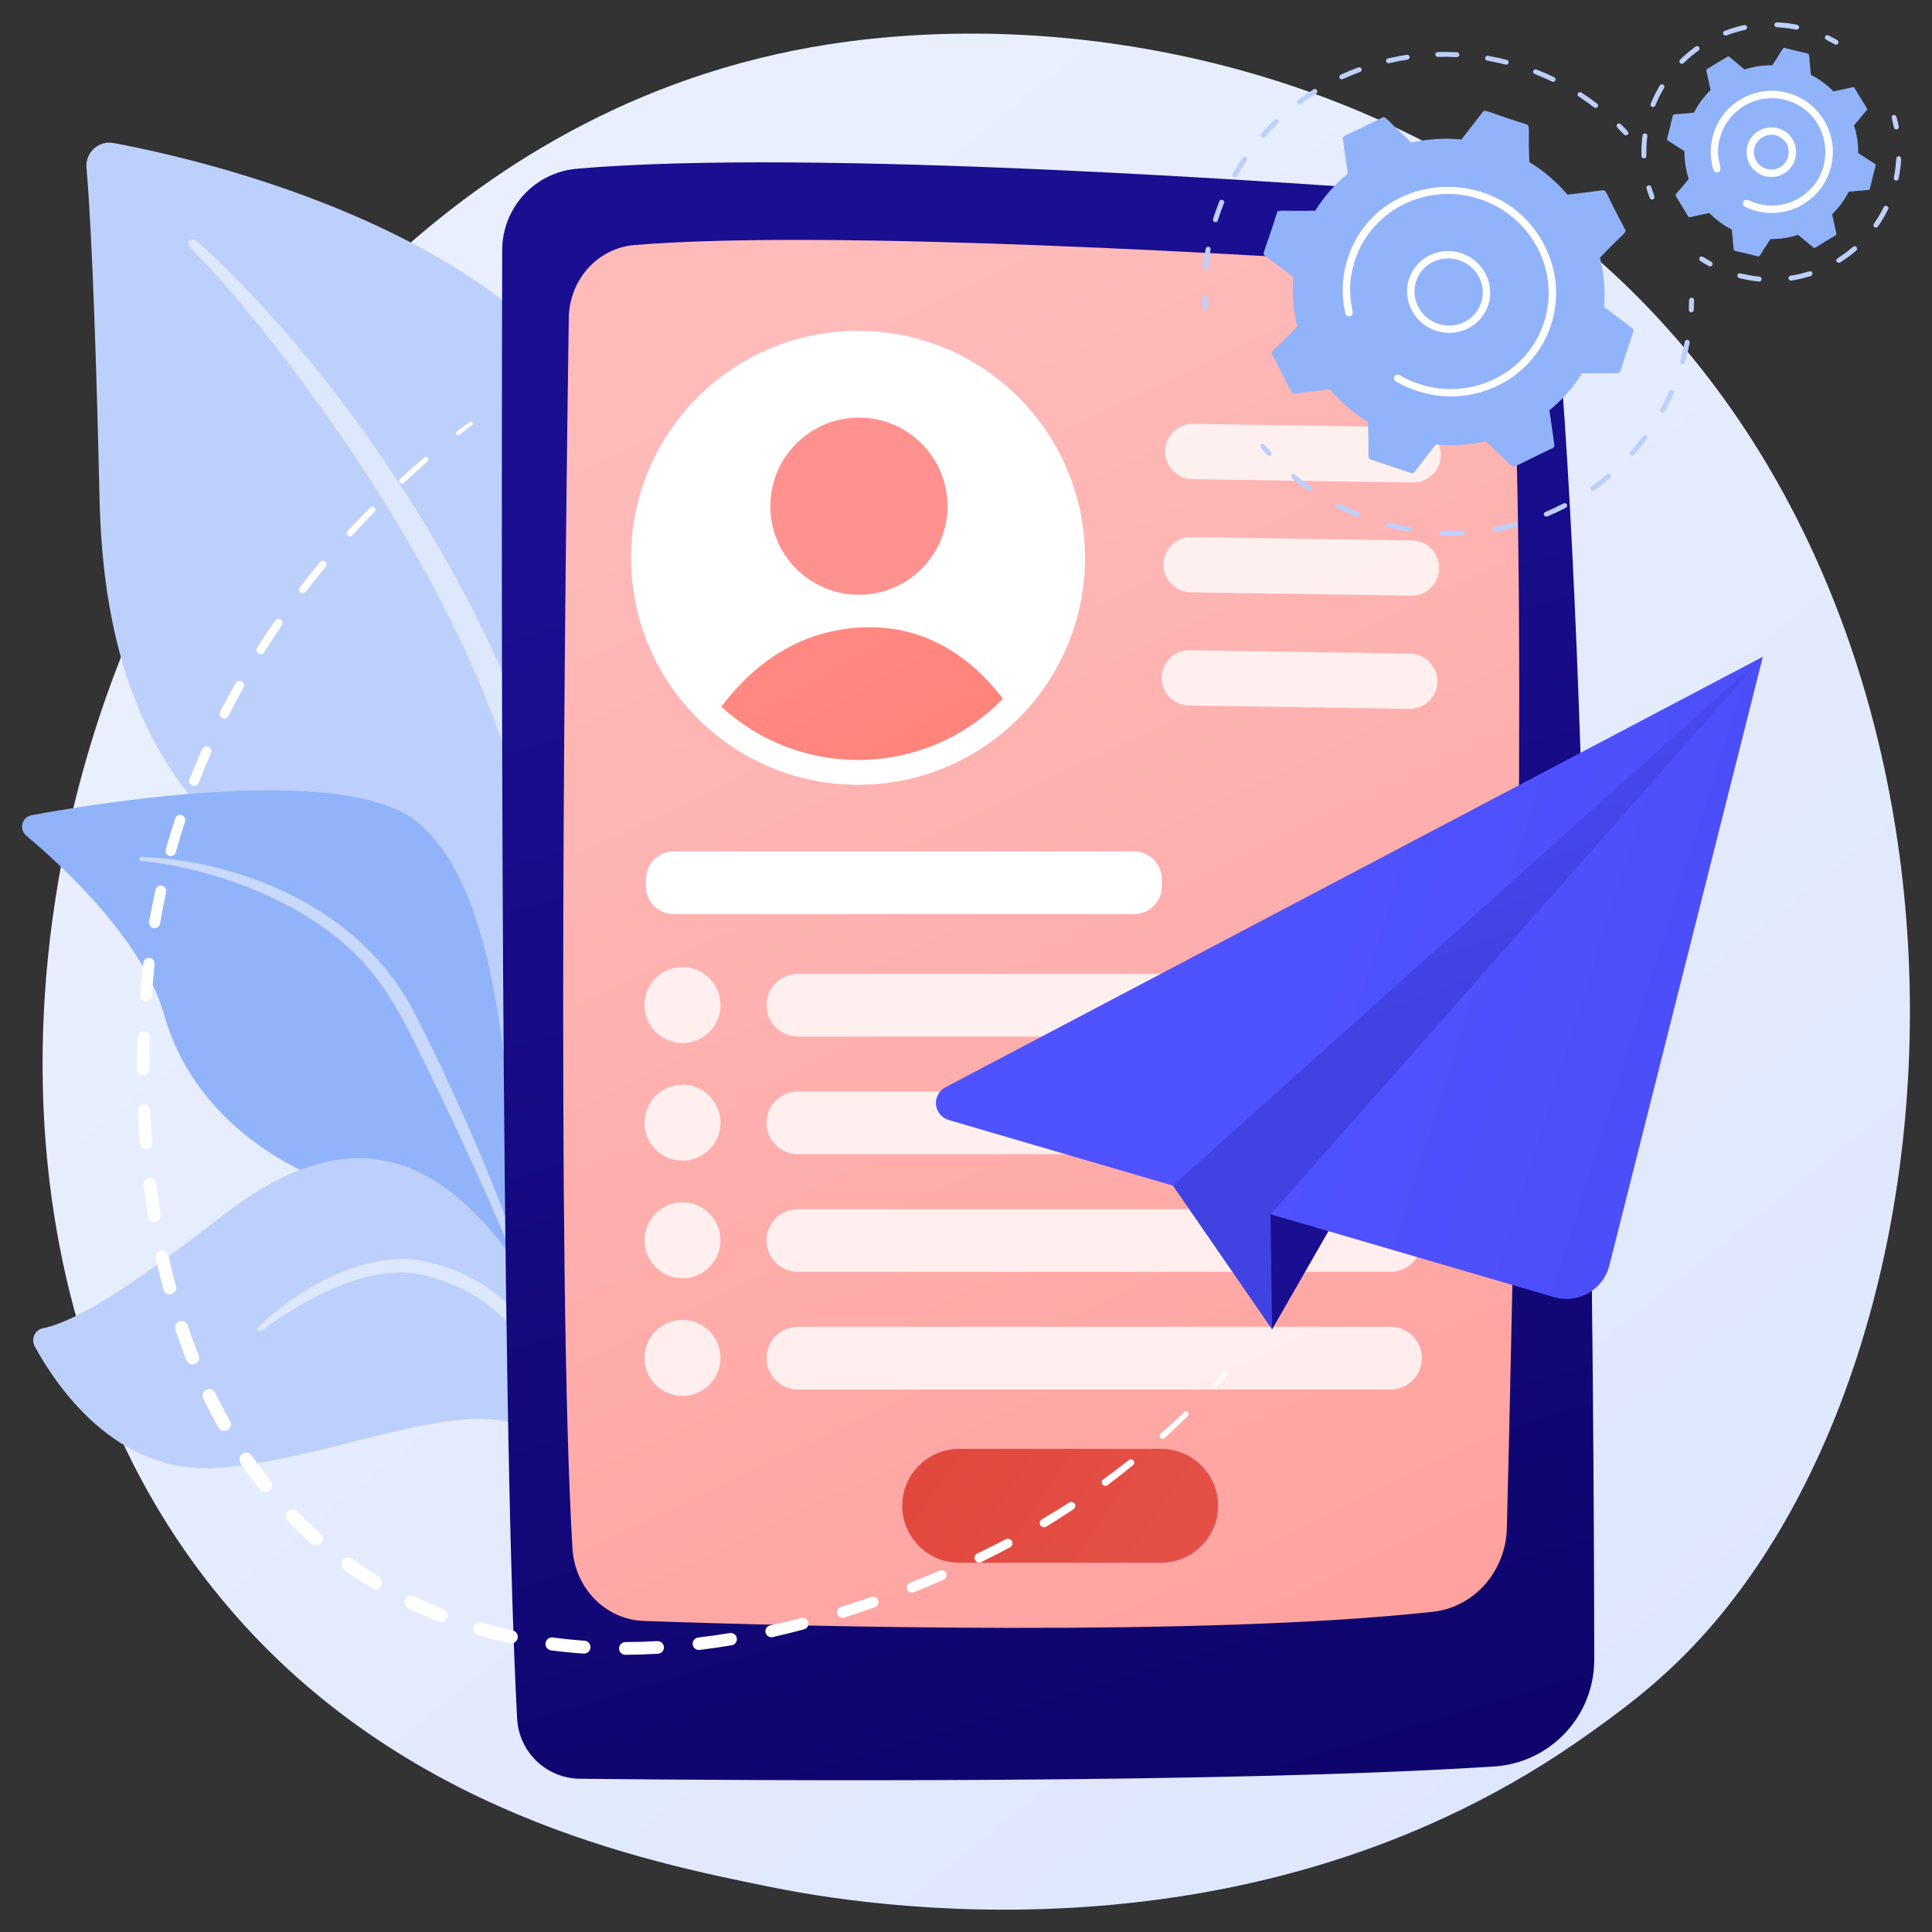 <?xml version="1.0" encoding="utf-8"?>
<!-- Generator: Adobe Illustrator 16.0.0, SVG Export Plug-In . SVG Version: 6.00 Build 0)  -->
<!DOCTYPE svg PUBLIC "-//W3C//DTD SVG 1.1//EN" "http://www.w3.org/Graphics/SVG/1.1/DTD/svg11.dtd">
<svg version="1.1" id="Warstwa_1" xmlns="http://www.w3.org/2000/svg" xmlns:xlink="http://www.w3.org/1999/xlink" x="0px" y="0px"
	 width="175px" height="175px" viewBox="0 0 175 175" enable-background="new 0 0 175 175" xml:space="preserve">
<rect x="0" y="0" width="175" height="175" fill="#333333" stroke="none"/>
<linearGradient id="SVGID_1_" gradientUnits="userSpaceOnUse" x1="194.991" y1="223.134" x2="43.783" y2="35.342">
	<stop  offset="0" style="stop-color:#DAE3FE"/>
	<stop  offset="1" style="stop-color:#E9EFFD"/>
</linearGradient>
<path fill="url(#SVGID_1_)" d="M153.395,149.076c-3.474,3.656-6.761,6.014-9.356,7.877c-30.521,21.898-66.635,15.516-74.311,13.957
	c-11.334-2.303-33.242-6.752-49.082-25.379C-3.318,117.35,0.414,72.953,19.001,43.644c3.4-5.36,21.359-35.114,57.863-39.886
	c22.091-2.889,47.842,2.937,66.491,18.561C182.501,55.114,179.714,121.367,153.395,149.076z"/>
<g>
	<g>
		<path fill="#BDD0FB" d="M48.848,114.574c0,0,0.524-22.053-9.632-27.954C29.059,80.719,9.749,77.029,9.024,45.366
			C8.601,26.829,8.142,18.724,7.834,15.19c-0.12-1.378,1.105-2.491,2.465-2.234c9.62,1.812,40.867,9.27,47.418,30.599
			C65.484,68.838,48.848,114.574,48.848,114.574z"/>
		<path opacity="0.5" fill="#FFFFFF" d="M17.738,21.764c10.559,9.418,22.768,26.084,29.276,42.749
			c0.835,2.747,3.278,8.589,4.34,18.967c0.947,8.655,0.477,17.801-0.673,23.856c-0.073,0.383-0.442,0.635-0.825,0.561
			c-0.658-0.123-0.571-0.832-0.564-0.811c1.312-10.344,0.768-23.218-2.24-34.834c-3.842-14.265-12.411-28.094-21.274-39.824
			l-0.912-1.155c-6.867-8.817-8.313-8.884-7.671-9.497C17.347,21.629,17.584,21.628,17.738,21.764z"/>
	</g>
	<g>
		<path fill="#91B3FA" d="M65.17,156.969c1.374,0.674-13.009-17.412-17.515-45.818c-2.124-13.387-2.151-30.158-9.776-36.622
			c-6.346-5.379-27.942-1.981-35.008-0.692c-0.882,0.161-1.18,1.277-0.492,1.854c3.388,2.846,10.637,9.559,12.526,16.323
			c2.489,8.918,10.967,14.59,18.556,16.125c7.589,1.533,11.811,3.023,15.508,15.16S61.265,155.055,65.17,156.969z"/>
		<path opacity="0.5" fill="#FFFFFF" d="M12.81,77.605c9.015,0.377,18.692,4.49,23.603,12.204l0.463,0.736
			c1.071,1.727,7.138,13.996,10.507,24.166c0.042,0.127-0.027,0.264-0.153,0.307c-0.216,0.07-0.324-0.166-0.303-0.145
			c-2.348-5.746-5.72-13.031-8.406-18.48c-2.879-5.943-4.895-9.968-11.464-13.825c-7.311-4.153-14.296-4.581-14.275-4.576
			c-0.106-0.011-0.184-0.105-0.173-0.213C12.619,77.676,12.708,77.601,12.81,77.605z"/>
	</g>
	<g>
		<path fill="#BDD0FB" d="M59.004,159.35c0.815,0.43-4.593-8.881-5.008-17.082s-2.265-22.201-9.338-30.574
			c-7.073-8.373-14.818-9.139-24.578-1.525c-8.133,6.344-13.207,9.545-16.182,10.141c-0.737,0.146-1.113,0.979-0.754,1.639
			c1.908,3.514,7.303,11.588,16.362,11.018c11.554-0.725,25.559-8.236,29.827-1.969c4.268,6.266,3.72,9.771,3.851,12.742
			C53.315,146.707,53.607,156.504,59.004,159.35z"/>
		<path opacity="0.5" fill="#FFFFFF" d="M23.358,120.223c3.54-3.393,9.305-6.729,14.343-6.105
			c6.555,1.055,10.922,5.434,13.304,11.949c0.932,2.768,1.314,4.244,1.865,7.637c0.044,0.27-0.355,0.352-0.422,0.086
			c-0.401-1.592-0.797-3.26-1.391-4.986c-3.456-11.131-10.832-12.629-11.119-12.857c-0.557,0.055-3.938-2.475-11.959,1.842
			c-1.498,0.814-2.956,1.744-4.325,2.771l-0.008,0.006c-0.099,0.074-0.239,0.053-0.314-0.045
			C23.265,120.428,23.277,120.301,23.358,120.223z"/>
	</g>
</g>
<g>
	<g>
		<linearGradient id="SVGID_2_" gradientUnits="userSpaceOnUse" x1="129.819" y1="211.064" x2="79.308" y2="42.044">
			<stop  offset="0" style="stop-color:#09005D"/>
			<stop  offset="1" style="stop-color:#1A0F91"/>
		</linearGradient>
		<path fill="url(#SVGID_2_)" d="M52.251,15.283c-3.822,0.333-6.752,3.533-6.763,7.369c-0.066,23.459-0.176,104.377,1.353,133.018
			c0.162,3.033,2.649,5.418,5.688,5.449c15.028,0.162,58.254,0.461,82.794-1.109c5.111-0.328,9.089-4.561,9.083-9.684
			c-0.029-24.621-0.424-93.865-3.797-125.515c-0.403-3.792-3.452-6.753-7.254-7.048C116.965,16.486,73.441,13.44,52.251,15.283z"/>
		<linearGradient id="SVGID_3_" gradientUnits="userSpaceOnUse" x1="68.731" y1="32.03" x2="160.687" y2="224.362">
			<stop  offset="0" style="stop-color:#FEBBBA"/>
			<stop  offset="1" style="stop-color:#FF928E"/>
		</linearGradient>
		<path fill="url(#SVGID_3_)" d="M51.521,28.8c-0.295,20.067-1.136,86.823,0.332,111.461c0.215,3.602,3.012,6.445,6.466,6.564
			c14.222,0.496,50.691,1.455,71.471-0.832c3.742-0.41,6.602-3.654,6.701-7.582c0.52-20.479,1.925-82.654,0.499-107.017
			c-0.228-3.887-3.197-6.988-6.919-7.238c-15.398-1.037-54.941-3.431-72.612-1.959C54.141,22.474,51.572,25.326,51.521,28.8z"/>
		<linearGradient id="SVGID_4_" gradientUnits="userSpaceOnUse" x1="98.416" y1="-37.12" x2="94.772" y2="7.821">
			<stop  offset="0" style="stop-color:#09005D"/>
			<stop  offset="1" style="stop-color:#1A0F91"/>
		</linearGradient>
		<path fill="url(#SVGID_4_)" d="M85.882,18.772c0.012,0.555,0.454,1.002,1.009,1.02c2.735,0.082,10.444,0.319,13.891,0.442
			c0.68,0.024,1.198-0.597,1.055-1.261c-0.012-0.021-0.1-0.873-0.97-0.935c-2.331-0.162-9.363-0.598-14.009-0.331
			C85.903,17.763,85.851,18.848,85.882,18.772z"/>
	</g>
</g>
<g>
	<circle fill="#FFFFFF" cx="77.721" cy="50.527" r="20.56"/>
	<g>
		<defs>
			<circle id="SVGID_5_" cx="77.72" cy="50.527" r="18.31"/>
		</defs>
		<clipPath id="SVGID_6_">
			<use xlink:href="#SVGID_5_"  overflow="visible"/>
		</clipPath>
		<linearGradient id="SVGID_7_" gradientUnits="userSpaceOnUse" x1="106.257" y1="116.578" x2="122.93" y2="158.019">
			<stop  offset="0" style="stop-color:#FF928E"/>
			<stop  offset="1" style="stop-color:#FE7062"/>
		</linearGradient>
		<circle clip-path="url(#SVGID_6_)" fill="url(#SVGID_7_)" cx="77.8" cy="45.851" r="8.024"/>
		<linearGradient id="SVGID_8_" gradientUnits="userSpaceOnUse" x1="61.217" y1="36.852" x2="105.194" y2="115.768">
			<stop  offset="0" style="stop-color:#FF928E"/>
			<stop  offset="1" style="stop-color:#FE7062"/>
		</linearGradient>
		<path clip-path="url(#SVGID_6_)" fill="url(#SVGID_8_)" d="M65.612,69.946h25.563c1.568,0,2.507-2.025,1.662-3.57
			c-2.171-3.977-6.714-9.817-14.582-9.555c-7.583,0.255-12.077,5.531-14.337,9.314C62.959,67.743,63.937,69.946,65.612,69.946z"/>
	</g>
</g>
<g opacity="0.8">
	<path fill="#FFFFFF" d="M127.972,43.706L108,43.401c-1.377-0.021-2.485-1.164-2.465-2.541l0,0c0.021-1.376,1.164-2.485,2.54-2.464
		l19.974,0.305c1.376,0.021,2.485,1.164,2.464,2.541l0,0C130.491,42.618,129.349,43.727,127.972,43.706z"/>
	<path fill="#FFFFFF" d="M127.824,53.958l-19.972-0.305c-1.377-0.021-2.486-1.165-2.465-2.541l0,0
		c0.021-1.376,1.164-2.485,2.54-2.465l19.974,0.306c1.376,0.021,2.485,1.164,2.464,2.541l0,0
		C130.345,52.871,129.201,53.979,127.824,53.958z"/>
	<path fill="#FFFFFF" d="M127.658,64.21l-19.972-0.305c-1.376-0.021-2.485-1.165-2.465-2.541l0,0
		c0.021-1.377,1.164-2.485,2.541-2.465l19.973,0.306c1.376,0.021,2.485,1.164,2.465,2.54l0,0
		C130.179,63.123,129.035,64.231,127.658,64.21z"/>
</g>
<g>
	<g>
		<g>
			<path fill="#BDD0FB" d="M109.086,28.076c-0.079-0.03-0.14-0.104-0.146-0.193c-0.022-0.294-0.038-0.593-0.048-0.891
				c-0.004-0.122,0.094-0.223,0.217-0.225c0.301-0.007,0.22,0.293,0.278,1.09c0.01,0.122-0.083,0.226-0.207,0.232
				C109.147,28.091,109.115,28.086,109.086,28.076z"/>
			<path fill="#BDD0FB" d="M108.982,24.218c0.055-0.564,0.133-1.134,0.232-1.69c0.021-0.12,0.139-0.198,0.261-0.176
				c0.332,0.064,0.115,0.253-0.047,1.914c-0.012,0.121-0.121,0.209-0.245,0.196C109.059,24.449,108.971,24.337,108.982,24.218z
				 M109.877,19.838c0.171-0.543,0.367-1.09,0.575-1.604c0.112-0.276,0.526-0.097,0.418,0.168c-0.207,0.514-0.396,1.042-0.563,1.573
				c-0.037,0.115-0.162,0.179-0.281,0.142C109.905,20.078,109.841,19.954,109.877,19.838z M111.655,15.74
				c0.277-0.493,0.58-0.979,0.897-1.449c0.164-0.243,0.537,0.007,0.374,0.247c-0.311,0.46-0.605,0.938-0.879,1.421
				C111.904,16.212,111.512,15.994,111.655,15.74z M114.277,12.408c-0.094-0.08-0.104-0.22-0.023-0.311
				c0.375-0.425,0.774-0.84,1.184-1.235c0.212-0.202,0.527,0.115,0.317,0.317c-0.401,0.387-0.793,0.794-1.161,1.21
				C114.514,12.481,114.371,12.49,114.277,12.408z M117.522,9.374c-0.075-0.098-0.058-0.236,0.041-0.31
				c0.458-0.339,0.936-0.665,1.419-0.967c0.249-0.155,0.493,0.217,0.245,0.373c-0.474,0.297-0.941,0.616-1.39,0.948
				C117.739,9.491,117.598,9.471,117.522,9.374z M121.46,7.171c-0.053-0.02-0.097-0.059-0.123-0.113
				c-0.056-0.109-0.008-0.241,0.103-0.292c0.521-0.241,1.057-0.464,1.593-0.663c0.115-0.043,0.245,0.015,0.292,0.129
				c0.045,0.114-0.013,0.241-0.128,0.284c-0.525,0.195-1.051,0.414-1.561,0.649C121.579,7.192,121.516,7.192,121.46,7.171z
				 M125.698,5.713c-0.068-0.025-0.122-0.081-0.141-0.154c-0.03-0.118,0.042-0.237,0.162-0.266c0.56-0.131,1.132-0.242,1.701-0.328
				c0.122-0.02,0.237,0.062,0.259,0.184c0.021,0.12-0.062,0.232-0.185,0.251c-0.557,0.086-1.117,0.195-1.664,0.322
				C125.784,5.733,125.738,5.729,125.698,5.713z M130.015,4.94c-0.005-0.122,0.091-0.224,0.215-0.227
				c0.576-0.016,1.161-0.008,1.738,0.022c0.298,0.016,0.28,0.454-0.017,0.439c-0.565-0.028-1.139-0.035-1.703-0.021
				C130.124,5.158,130.021,5.061,130.015,4.94z M144.395,9.733c-1.344-1.027-1.646-1.011-1.462-1.288
				c0.066-0.102,0.205-0.129,0.31-0.062c0.486,0.314,0.965,0.652,1.424,1.003C144.902,9.566,144.631,9.914,144.395,9.733z
				 M134.521,5.234c0.021-0.12,0.135-0.2,0.258-0.179c0.569,0.102,1.142,0.226,1.702,0.37c0.289,0.074,0.181,0.501-0.106,0.427
				c-0.551-0.142-1.111-0.263-1.669-0.362C134.581,5.467,134.5,5.352,134.521,5.234z M140.582,7.389
				c-1.521-0.734-1.818-0.659-1.695-0.97c0.077-0.198,0.316-0.124,0.289-0.123c0.542,0.212,1.079,0.447,1.599,0.698
				c0.112,0.054,0.159,0.187,0.106,0.296C140.829,7.394,140.701,7.446,140.582,7.389z"/>
			<path fill="#BDD0FB" d="M147.113,12.192c-0.516-0.551-0.836-0.737-0.621-0.946c0.088-0.086,0.229-0.086,0.317,0.002
				c0.557,0.548,0.835,0.767,0.621,0.96C147.366,12.266,147.197,12.282,147.113,12.192z"/>
		</g>
		<g>
			<path fill="#BDD0FB" d="M153.117,28.273c-0.091-0.034-0.152-0.122-0.146-0.221c0.016-0.29,0.024-0.583,0.028-0.872
				c0.002-0.122,0.104-0.218,0.229-0.215c0.122,0.004,0.223,0.104,0.221,0.227c-0.003,0.295-0.014,0.595-0.029,0.89
				c-0.006,0.122-0.112,0.214-0.236,0.206C153.159,28.287,153.138,28.281,153.117,28.273z"/>
			<path fill="#BDD0FB" d="M122.846,46.801c-0.578-0.235-1.151-0.499-1.707-0.781c-0.11-0.057-0.155-0.189-0.1-0.298
				c0.157-0.304,0.284-0.019,1.974,0.673c0.115,0.047,0.172,0.176,0.125,0.289C123.057,46.88,122.819,46.802,122.846,46.801z
				 M125.575,47.499c0.085-0.331,0.281-0.079,2.067,0.237c0.123,0.021,0.206,0.137,0.185,0.257c-0.02,0.119-0.135,0.199-0.257,0.178
				c-0.612-0.108-1.228-0.244-1.832-0.402C125.616,47.736,125.545,47.615,125.575,47.499z M118.521,44.458
				c-0.512-0.354-1.015-0.733-1.496-1.129c-0.096-0.079-0.109-0.219-0.03-0.312c0.222-0.262,0.281,0.043,1.78,1.081
				c0.103,0.071,0.128,0.208,0.059,0.308C118.763,44.506,118.623,44.53,118.521,44.458z M130.524,48.483
				c-0.088-0.033-0.148-0.117-0.146-0.215c0.004-0.122,0.106-0.216,0.23-0.211c0.609,0.024,1.226,0.023,1.833-0.002
				c0.125-0.005,0.229,0.089,0.238,0.211c0.007,0.122-0.088,0.225-0.212,0.23c-0.619,0.026-1.249,0.026-1.871,0.002
				C130.571,48.498,130.547,48.493,130.524,48.483z M135.361,48.15c-0.072-0.026-0.128-0.087-0.144-0.166
				c-0.023-0.119,0.055-0.234,0.177-0.256c0.597-0.107,1.196-0.242,1.781-0.398c0.12-0.032,0.244,0.038,0.278,0.154
				c0.034,0.118-0.034,0.24-0.153,0.271c-0.598,0.16-1.21,0.297-1.819,0.407C135.439,48.17,135.398,48.166,135.361,48.15z
				 M139.989,46.782c-0.055-0.021-0.102-0.062-0.127-0.119c-0.051-0.112,0.001-0.242,0.114-0.289
				c0.558-0.234,1.11-0.494,1.646-0.773c0.109-0.056,0.245-0.015,0.305,0.094c0.059,0.106,0.019,0.24-0.09,0.298
				c-0.546,0.284-1.11,0.55-1.68,0.787C140.103,46.802,140.043,46.801,139.989,46.782z M144.189,44.449
				c-0.04-0.015-0.075-0.041-0.103-0.077c-0.074-0.1-0.052-0.237,0.048-0.308c0.49-0.348,0.971-0.721,1.43-1.109
				c0.093-0.078,0.234-0.067,0.317,0.026c0.081,0.093,0.071,0.232-0.022,0.311c-0.467,0.396-0.958,0.776-1.458,1.132
				C144.337,44.467,144.259,44.475,144.189,44.449z M147.689,41.222c-0.264-0.228,0.047-0.274,1.12-1.705
				c0.175-0.233,0.537,0.032,0.362,0.265c-0.366,0.488-0.758,0.968-1.166,1.424C147.926,41.295,147.783,41.304,147.689,41.222z
				 M150.487,37.361c-0.308-0.167-0.018-0.277,0.706-1.912c0.118-0.265,0.531-0.085,0.413,0.182
				c-0.248,0.558-0.521,1.111-0.814,1.644C150.732,37.382,150.595,37.418,150.487,37.361z M152.326,32.972
				c-0.107-0.042-0.17-0.158-0.139-0.27c0.165-0.576,0.308-1.165,0.422-1.748c0.023-0.12,0.142-0.196,0.262-0.172
				c0.123,0.026,0.202,0.142,0.18,0.261c-0.117,0.597-0.262,1.196-0.43,1.785c-0.033,0.116-0.157,0.184-0.277,0.149
				C152.338,32.976,152.332,32.974,152.326,32.972z"/>
			<path fill="#BDD0FB" d="M114.804,41.234c-0.531-0.572-0.798-0.804-0.575-0.986c0.231-0.19,0.361,0.105,0.904,0.691
				c0.085,0.092,0.079,0.231-0.013,0.312C115.029,41.333,114.888,41.325,114.804,41.234z"/>
		</g>
		<g>
			<path fill="#91B3FA" d="M117.258,35.657l3.189-0.396c0.973,1.144,2.135,2.146,3.46,2.952c0.125,3.075-0.084,3.301,0.244,3.409
				l3.676,1.226c0.107,0.035,0.226,0.001,0.293-0.087l1.937-2.5c1.543,0.149,3.072,0.045,4.532-0.288l2.321,2.23
				c0.081,0.077,0.203,0.097,0.304,0.049l3.441-1.677c0.101-0.049,0.157-0.156,0.142-0.266l-0.45-3.143
				c1.148-0.938,2.15-2.065,2.951-3.355l3.218-0.012c0.113-0.001,0.213-0.072,0.248-0.178l1.19-3.595
				c0.034-0.105-0.003-0.222-0.094-0.29l-2.571-1.94c0.128-1.515-0.002-3.02-0.363-4.461c2.137-2.241,2.436-2.243,2.28-2.545
				c-1.783-3.313-1.682-3.596-2.031-3.553l-3.19,0.396c-0.972-1.144-2.134-2.146-3.458-2.952c-0.125-3.073,0.085-3.301-0.245-3.409
				c-3.673-1.154-3.76-1.408-3.97-1.139l-1.935,2.5c-1.544-0.149-3.072-0.044-4.533,0.289c-2.284-2.107-2.314-2.432-2.625-2.28
				c-3.375,1.719-3.632,1.603-3.583,1.942l0.45,3.143c-1.148,0.938-2.15,2.065-2.951,3.355c-3.072,0.075-3.356-0.14-3.465,0.189
				c-1.114,3.578-1.377,3.675-1.099,3.885l2.573,1.94c-0.129,1.516,0.002,3.021,0.362,4.46c-2.128,2.234-2.437,2.242-2.279,2.546
				C117.011,35.417,116.908,35.7,117.258,35.657z"/>
			<path fill="#FFFFFF" d="M127.456,26.148c0.138-2.035,1.936-3.558,4.009-3.393c2.073,0.166,3.648,1.956,3.512,3.992
				c-0.138,2.035-1.935,3.558-4.009,3.393l0,0C128.895,29.975,127.319,28.183,127.456,26.148z M130.99,29.81l0.002,0.001
				L130.99,29.81z M131.42,23.416c-1.683-0.134-3.177,1.089-3.291,2.786c-0.112,1.672,1.181,3.143,2.885,3.278
				c1.702,0.135,3.179-1.114,3.291-2.786C134.417,25.02,133.119,23.55,131.42,23.416z"/>
			<path fill="#FFFFFF" d="M127.937,35.263L127.937,35.263c-0.522-0.197-1.027-0.438-1.506-0.718
				c-0.144-0.083-0.202-0.255-0.147-0.401c0.007-0.018,0.015-0.036,0.025-0.053c0.094-0.156,0.3-0.207,0.46-0.112
				c0.55,0.321,1.139,0.587,1.749,0.79l0,0c4.598,1.532,9.54-0.782,11.199-5.174c0.042-0.111,0.082-0.226,0.12-0.341
				c1.537-4.639-1.075-9.642-5.781-11.212c-4.701-1.565-9.786,0.889-11.32,5.515c-0.911,2.755-0.115,4.604-0.222,4.887
				c-0.116,0.307-0.569,0.271-0.644-0.05c-0.41-1.747-0.318-3.634,0.354-5.416c2.905-7.691,13.852-8.16,17.666-0.764
				c1.174,2.276,1.382,4.853,0.587,7.254c-0.041,0.124-0.084,0.247-0.131,0.369c-0.842,2.23-2.486,4.029-4.665,5.091
				c-2.298,1.119-4.917,1.285-7.372,0.468C128.185,35.354,128.061,35.31,127.937,35.263z"/>
		</g>
	</g>
	<g>
		<path fill="#91B3FA" d="M154.827,19.292c0.587,0.599,1.272,1.109,2.041,1.502l0.163,1.787c0.018,0.199,0.182,0.109,2.204,0.645
			c0.187,0.046,0.154-0.122,1.132-1.57c0.864,0.01,1.708-0.124,2.505-0.383l1.381,1.148c0.153,0.128,0.206-0.051,2.014-1.102
			c0.054-0.032,0.081-0.096,0.067-0.157l-0.377-1.756c0.599-0.586,1.109-1.272,1.502-2.041c1.704-0.191,1.87-0.084,1.916-0.275
			c0.474-2.079,0.615-2.145,0.452-2.25l-1.508-0.974c0.01-0.863-0.124-1.708-0.383-2.506l1.15-1.379
			c0.126-0.153-0.053-0.207-1.104-2.015c-0.099-0.163-0.188-0.023-1.912,0.311c-0.586-0.6-1.272-1.11-2.042-1.502l-0.163-1.788
			c-0.018-0.198-0.182-0.109-2.203-0.645c-0.186-0.046-0.149,0.116-1.133,1.571c-0.862-0.01-1.707,0.123-2.505,0.383l-1.38-1.149
			c-0.048-0.04-0.117-0.045-0.171-0.013l-1.843,1.115c-0.054,0.032-0.081,0.096-0.067,0.156l0.378,1.756
			c-0.601,0.587-1.11,1.273-1.503,2.042c-1.704,0.19-1.87,0.084-1.917,0.274c-0.473,2.079-0.614,2.146-0.451,2.25l1.508,0.974
			c-0.01,0.863,0.123,1.708,0.383,2.506c-1.07,1.341-1.265,1.382-1.163,1.55l1.116,1.845
			C153.014,19.765,153.112,19.624,154.827,19.292z"/>
		<g>
			<path fill="#FFFFFF" d="M158.201,13.797c-0.007-1.242,0.992-2.254,2.235-2.262c1.241-0.007,2.253,0.992,2.26,2.235
				c0.008,1.238-0.995,2.253-2.233,2.261l0,0C159.224,16.039,158.209,15.037,158.201,13.797z M160.461,15.697h0.002H160.461z
				 M158.871,13.793c0.005,0.87,0.718,1.573,1.587,1.568l0,0c1.397-0.009,2.097-1.715,1.1-2.7
				C160.565,11.68,158.862,12.387,158.871,13.793z"/>
			<g>
				<path fill="#BDD0FB" d="M149.434,17.935c-0.107-0.282-0.204-0.573-0.289-0.864c-0.033-0.118,0.034-0.242,0.153-0.276
					c0.298-0.087,0.279,0.254,0.553,0.983c0.044,0.114-0.015,0.243-0.13,0.286C149.605,18.109,149.477,18.05,149.434,17.935z"/>
				<path fill="#BDD0FB" d="M148.684,14.122c-0.017-0.593,0.01-1.214,0.091-1.837c0.036-0.294,0.479-0.236,0.442,0.056
					c-0.206,1.618,0.07,1.987-0.303,1.998C148.789,14.341,148.688,14.244,148.684,14.122z M149.648,9.685
					c-0.115-0.046-0.17-0.176-0.125-0.291c0.229-0.567,0.504-1.121,0.819-1.647c0.151-0.254,0.535-0.024,0.384,0.229
					c-0.304,0.506-0.568,1.039-0.788,1.585C149.857,9.762,149.621,9.686,149.648,9.685z M152.264,5.768
					c-0.029-0.011-0.057-0.028-0.08-0.053c-0.086-0.087-0.085-0.229,0.002-0.315c0.437-0.43,0.91-0.828,1.407-1.186
					c0.1-0.072,0.239-0.049,0.312,0.052c0.071,0.099,0.049,0.239-0.052,0.312c-0.479,0.343-0.933,0.727-1.353,1.14
					C152.436,5.782,152.343,5.798,152.264,5.768z M156.218,3.212c-0.057-0.021-0.104-0.066-0.129-0.128
					c-0.045-0.115,0.014-0.245,0.129-0.289c0.57-0.22,1.163-0.397,1.763-0.524c0.121-0.025,0.238,0.051,0.266,0.172
					c0.025,0.121-0.052,0.239-0.172,0.265c-0.577,0.123-1.147,0.293-1.697,0.504C156.324,3.232,156.269,3.232,156.218,3.212z
					 M160.721,2.236c0.007-0.124,0.109-0.22,0.233-0.215c0.614,0.025,1.228,0.101,1.827,0.221c0.289,0.057,0.202,0.496-0.089,0.438
					c-0.575-0.115-1.167-0.187-1.757-0.211C160.809,2.462,160.716,2.356,160.721,2.236z"/>
				<path fill="#BDD0FB" d="M166.193,4.019c-0.706-0.415-1.006-0.441-0.873-0.713c0.054-0.111,0.185-0.158,0.299-0.103
					c0.27,0.132,0.539,0.277,0.801,0.432c0.106,0.062,0.141,0.199,0.079,0.306C166.438,4.045,166.302,4.083,166.193,4.019z"/>
			</g>
			<g>
				<path fill="#BDD0FB" d="M171.555,11.548c-0.162-0.807-0.342-1.045-0.051-1.127c0.119-0.034,0.241,0.036,0.275,0.153
					c0.082,0.29,0.154,0.588,0.213,0.886c0.024,0.121-0.053,0.238-0.175,0.263C171.697,11.748,171.578,11.669,171.555,11.548z"/>
				<path fill="#BDD0FB" d="M157.378,24.918c0.092-0.359,0.381-0.016,1.986,0.137c0.294,0.027,0.253,0.473-0.042,0.445
					c-0.601-0.058-1.2-0.162-1.783-0.311C157.422,25.161,157.347,25.04,157.378,24.918z M162.001,25.228
					c-0.019-0.121,0.065-0.235,0.187-0.254c1.608-0.248,1.862-0.606,1.976-0.252c0.036,0.118-0.028,0.244-0.146,0.281
					c-0.573,0.182-1.166,0.32-1.762,0.412C162.134,25.433,162.02,25.35,162.001,25.228z M166.373,23.7
					c-0.197-0.315,0.248-0.284,1.472-1.341c0.224-0.192,0.516,0.146,0.292,0.339c-0.456,0.393-0.946,0.755-1.456,1.073
					C166.577,23.836,166.439,23.805,166.373,23.7z M169.793,20.574c-0.306-0.213,0.118-0.358,0.83-1.809
					c0.13-0.266,0.531-0.069,0.4,0.196c-0.265,0.54-0.573,1.063-0.919,1.558C170.033,20.621,169.894,20.645,169.793,20.574z
					 M171.539,16.093c0.33-1.592,0.083-1.957,0.456-1.938c0.123,0.006,0.218,0.111,0.211,0.234c-0.03,0.604-0.107,1.207-0.229,1.795
					c-0.025,0.121-0.144,0.198-0.265,0.173C171.593,16.333,171.514,16.213,171.539,16.093z"/>
				<path fill="#BDD0FB" d="M154.798,24.11c-0.266-0.146-0.527-0.303-0.78-0.468c-0.103-0.068-0.132-0.207-0.064-0.31
					c0.17-0.261,0.376,0.011,1.06,0.385c0.108,0.061,0.147,0.195,0.089,0.304C155.04,24.131,154.904,24.168,154.798,24.11z"/>
			</g>
			<path fill="#FFFFFF" d="M158.069,18.735c-0.192-0.092-0.244-0.296-0.167-0.453c0.081-0.167,0.283-0.236,0.447-0.154
				c0.309,0.15,0.637,0.269,0.975,0.352c0.073,0.004,1.818,0.561,3.679-0.562c3.689-2.232,2.837-7.852-1.354-8.883
				c-2.411-0.593-4.854,0.733-5.711,3.001c-0.862,2.284,0.371,3.354-0.322,3.567c-0.177,0.055-0.364-0.045-0.419-0.223
				c-0.293-0.952-0.322-1.972-0.082-2.945c0.727-2.957,3.728-4.78,6.694-4.051c3.192,0.785,5.035,4.201,3.85,7.338
				c-0.955,2.53-3.697,4.096-6.494,3.407l0,0C158.785,19.037,158.417,18.903,158.069,18.735z"/>
		</g>
	</g>
</g>
<linearGradient id="SVGID_9_" gradientUnits="userSpaceOnUse" x1="84.004" y1="128.162" x2="142.426" y2="168.143">
	<stop  offset="0" style="stop-color:#E1473D"/>
	<stop  offset="1" style="stop-color:#E9605A"/>
</linearGradient>
<path fill="url(#SVGID_9_)" d="M105.18,141.549H86.881c-2.836,0-5.157-2.32-5.157-5.156l0,0c0-2.836,2.321-5.156,5.157-5.156h18.299
	c2.836,0,5.156,2.32,5.156,5.156l0,0C110.336,139.229,108.016,141.549,105.18,141.549z"/>
<g opacity="0.8">
	<g>
		<path fill="#FFFFFF" d="M125.963,93.895H72.261c-1.555,0-2.828-1.273-2.828-2.828v-0.023c0-1.555,1.272-2.828,2.828-2.828h53.702
			c1.557,0,2.828,1.273,2.828,2.828v0.023C128.791,92.621,127.52,93.895,125.963,93.895z"/>
		<circle fill="#FFFFFF" cx="61.819" cy="91.037" r="3.442"/>
	</g>
	<g>
		<path fill="#FFFFFF" d="M125.963,104.549H72.261c-1.555,0-2.828-1.271-2.828-2.828v-0.021c0-1.555,1.272-2.828,2.828-2.828h53.702
			c1.557,0,2.828,1.273,2.828,2.828v0.021C128.791,103.277,127.52,104.549,125.963,104.549z"/>
		<circle fill="#FFFFFF" cx="61.819" cy="101.693" r="3.442"/>
	</g>
	<g>
		<path fill="#FFFFFF" d="M125.963,115.203H72.261c-1.555,0-2.828-1.273-2.828-2.828v-0.021c0-1.555,1.272-2.828,2.828-2.828h53.702
			c1.557,0,2.828,1.273,2.828,2.828v0.021C128.791,113.93,127.52,115.203,125.963,115.203z"/>
		<circle fill="#FFFFFF" cx="61.819" cy="112.348" r="3.442"/>
	</g>
	<g>
		<path fill="#FFFFFF" d="M125.963,125.859H72.261c-1.555,0-2.828-1.273-2.828-2.828v-0.021c0-1.557,1.272-2.828,2.828-2.828h53.702
			c1.557,0,2.828,1.271,2.828,2.828v0.021C128.791,124.586,127.52,125.859,125.963,125.859z"/>
		<circle fill="#FFFFFF" cx="61.819" cy="123.002" r="3.442"/>
	</g>
</g>
<g>
	<path fill="#FFFFFF" d="M42.768,38.498l-1.156,0.892l-0.003,0.003c-0.082,0.063-0.2,0.048-0.264-0.034
		c-0.064-0.083-0.048-0.2,0.034-0.265c0,0,0.002-0.001,0.002-0.002l1.177-0.875c0.078-0.058,0.187-0.041,0.245,0.035
		c0.057,0.077,0.042,0.185-0.034,0.243L42.768,38.498z"/>
	<path fill="#FFFFFF" d="M38.736,41.781c-0.73,0.639-1.447,1.292-2.154,1.956c-0.1,0.094-0.257,0.09-0.352-0.011
		c-0.094-0.101-0.089-0.258,0.011-0.352c0-0.001,0.002-0.002,0.002-0.003c0.721-0.657,1.456-1.3,2.201-1.929
		c0.094-0.079,0.235-0.067,0.314,0.026C38.838,41.563,38.827,41.702,38.736,41.781z"/>
	<path fill="#FFFFFF" d="M33.918,46.36c-0.675,0.696-1.336,1.404-1.985,2.124c-0.108,0.121-0.295,0.131-0.416,0.023
		c-0.121-0.109-0.131-0.296-0.022-0.417c0,0,0.002-0.002,0.003-0.003c0.663-0.716,1.339-1.42,2.028-2.112
		c0.107-0.107,0.28-0.107,0.388-0.001C34.021,46.081,34.022,46.252,33.918,46.36z"/>
	<path fill="#FFFFFF" d="M29.5,51.321c-0.613,0.75-1.211,1.513-1.795,2.284c-0.113,0.15-0.327,0.18-0.477,0.067
		c-0.15-0.114-0.18-0.327-0.066-0.477c0-0.001,0.002-0.003,0.002-0.004c0.601-0.771,1.214-1.532,1.842-2.279
		c0.114-0.136,0.316-0.153,0.451-0.039C29.593,50.986,29.611,51.186,29.5,51.321z"/>
	<path fill="#FFFFFF" d="M25.529,56.639c-0.544,0.8-1.073,1.611-1.585,2.433c-0.113,0.181-0.351,0.235-0.532,0.123
		c-0.181-0.113-0.235-0.351-0.123-0.532c0-0.001,0.002-0.004,0.003-0.005c0.528-0.822,1.074-1.634,1.635-2.435
		c0.116-0.165,0.344-0.205,0.509-0.09C25.601,56.249,25.641,56.474,25.529,56.639z"/>
	<path fill="#FFFFFF" d="M22.05,62.285c-0.47,0.845-0.923,1.699-1.358,2.562c-0.104,0.208-0.356,0.291-0.563,0.188
		c-0.207-0.104-0.29-0.357-0.186-0.564l0.001-0.003c0.447-0.87,0.913-1.73,1.396-2.581c0.111-0.196,0.36-0.265,0.555-0.153
		C22.09,61.842,22.159,62.09,22.05,62.285z"/>
	<path fill="#FFFFFF" d="M19.107,68.222c-0.387,0.886-0.754,1.779-1.103,2.681c-0.089,0.23-0.349,0.346-0.579,0.256
		c-0.23-0.088-0.345-0.348-0.256-0.578l0.001-0.004c0.36-0.91,0.741-1.812,1.14-2.706c0.099-0.22,0.356-0.318,0.576-0.221
		C19.104,67.748,19.203,68.003,19.107,68.222z"/>
	<path fill="#FFFFFF" d="M16.76,74.415c-0.297,0.919-0.574,1.845-0.83,2.775c-0.07,0.254-0.332,0.402-0.585,0.332
		c-0.253-0.068-0.402-0.331-0.332-0.584l0.001-0.004c0.268-0.942,0.556-1.878,0.865-2.809c0.081-0.242,0.343-0.374,0.586-0.293
		C16.706,73.913,16.838,74.172,16.76,74.415z"/>
	<path fill="#FFFFFF" d="M15.045,80.807c-0.203,0.944-0.385,1.893-0.546,2.844c-0.046,0.275-0.306,0.46-0.581,0.413
		s-0.459-0.306-0.413-0.581l0.001-0.004c0.171-0.965,0.364-1.927,0.578-2.882c0.059-0.266,0.322-0.432,0.587-0.372
		C14.935,80.284,15.101,80.543,15.045,80.807z"/>
	<path fill="#FFFFFF" d="M14.008,87.337c-0.1,0.961-0.183,1.924-0.25,2.889c-0.02,0.293-0.274,0.514-0.567,0.492
		c-0.292-0.02-0.513-0.273-0.493-0.566l0-0.004c0.076-0.977,0.168-1.951,0.278-2.923c0.032-0.284,0.29-0.489,0.574-0.458
		C13.833,86.799,14.037,87.054,14.008,87.337z"/>
	<path fill="#FFFFFF" d="M13.574,93.951c-0.029,0.967-0.039,1.934-0.04,2.9c0,0.307-0.25,0.557-0.558,0.557
		c-0.308-0.002-0.557-0.25-0.557-0.559l0,0c0.001-0.979,0.025-1.957,0.061-2.934c0.011-0.303,0.265-0.539,0.566-0.529
		C13.348,93.398,13.583,93.65,13.574,93.951z"/>
	<path fill="#FFFFFF" d="M13.612,100.578c0.041,0.965,0.097,1.93,0.17,2.895c0.023,0.311-0.21,0.584-0.522,0.607
		c-0.312,0.023-0.584-0.211-0.608-0.523l0,0c-0.071-0.979-0.126-1.955-0.164-2.934c-0.013-0.311,0.229-0.572,0.54-0.584
		S13.6,100.268,13.612,100.578z"/>
	<path fill="#FFFFFF" d="M14.15,107.178c0.118,0.959,0.254,1.914,0.408,2.867c0.052,0.314-0.162,0.609-0.475,0.66
		c-0.314,0.051-0.61-0.162-0.662-0.477l0,0c-0.155-0.969-0.291-1.939-0.407-2.912c-0.038-0.314,0.186-0.6,0.5-0.637
		C13.827,106.643,14.112,106.865,14.15,107.178z"/>
	<path fill="#FFFFFF" d="M15.254,113.699c0.206,0.941,0.433,1.879,0.681,2.809c0.083,0.314-0.102,0.635-0.415,0.717
		c-0.312,0.084-0.633-0.102-0.717-0.414v-0.002c-0.25-0.949-0.479-1.904-0.686-2.863c-0.068-0.312,0.132-0.623,0.445-0.691
		C14.877,113.188,15.186,113.385,15.254,113.699z"/>
	<path fill="#FFFFFF" d="M17.005,120.064c0.307,0.912,0.637,1.816,0.993,2.709c0.121,0.307-0.028,0.65-0.333,0.773
		c-0.306,0.121-0.651-0.027-0.773-0.334h0c-0.361-0.916-0.696-1.84-1.007-2.773c-0.103-0.309,0.064-0.643,0.374-0.746
		C16.568,119.59,16.902,119.756,17.005,120.064z"/>
	<path fill="#FFFFFF" d="M19.495,126.164c0.421,0.863,0.868,1.713,1.343,2.547c0.165,0.291,0.063,0.66-0.227,0.824
		c-0.29,0.164-0.659,0.062-0.823-0.227l-0.001-0.002c-0.485-0.857-0.941-1.73-1.371-2.617c-0.145-0.299-0.02-0.658,0.278-0.803
		S19.351,125.867,19.495,126.164z"/>
	<path fill="#FFFFFF" d="M22.802,131.846c0.544,0.787,1.116,1.557,1.715,2.305c0.211,0.264,0.169,0.648-0.095,0.861
		c-0.265,0.211-0.65,0.17-0.862-0.096H23.56c-0.615-0.773-1.202-1.566-1.761-2.381c-0.19-0.277-0.12-0.656,0.158-0.848
		C22.233,131.498,22.612,131.566,22.802,131.846z"/>
	<path fill="#FFFFFF" d="M26.96,136.918c0.667,0.686,1.36,1.346,2.078,1.979c0.258,0.229,0.282,0.621,0.054,0.879
		c-0.227,0.258-0.62,0.281-0.878,0.055h-0.001c-0.74-0.656-1.454-1.342-2.141-2.053c-0.237-0.244-0.23-0.637,0.015-0.873
		C26.333,136.666,26.723,136.672,26.96,136.918z"/>
	<path fill="#FFFFFF" d="M31.92,141.199c0.387,0.281,0.78,0.557,1.177,0.822c0.396,0.268,0.805,0.52,1.208,0.777l0.019,0.012
		c0.289,0.186,0.373,0.57,0.187,0.859c-0.186,0.289-0.568,0.373-0.856,0.188c-0.417-0.266-0.839-0.521-1.25-0.797
		c-0.412-0.273-0.818-0.555-1.218-0.844c-0.281-0.203-0.345-0.596-0.142-0.877c0.202-0.281,0.594-0.344,0.875-0.141H31.92z"/>
	<path fill="#FFFFFF" d="M37.535,144.584c0.859,0.422,1.734,0.812,2.623,1.168c0.312,0.125,0.464,0.48,0.339,0.793
		c-0.125,0.312-0.479,0.463-0.79,0.34c-0.918-0.365-1.823-0.764-2.712-1.195c-0.306-0.148-0.433-0.518-0.284-0.822
		c0.148-0.305,0.516-0.434,0.822-0.283H37.535z"/>
	<path fill="#FFFFFF" d="M43.647,146.963c0.919,0.273,1.848,0.512,2.784,0.719c0.322,0.07,0.525,0.391,0.455,0.711
		c-0.071,0.322-0.388,0.525-0.709,0.455c-0.964-0.209-1.921-0.451-2.869-0.729c-0.319-0.092-0.502-0.428-0.41-0.746
		c0.093-0.318,0.428-0.502,0.747-0.41H43.647z"/>
	<path fill="#FFFFFF" d="M50.076,148.324c0.952,0.127,1.908,0.223,2.866,0.291c0.322,0.021,0.564,0.303,0.542,0.625
		c-0.023,0.32-0.3,0.562-0.622,0.541c-0.982-0.066-1.963-0.162-2.94-0.289c-0.323-0.041-0.551-0.336-0.509-0.66
		c0.042-0.322,0.337-0.551,0.66-0.508H50.076z"/>
	<path fill="#FFFFFF" d="M56.648,148.738c0.962-0.002,1.925-0.031,2.887-0.086c0.315-0.018,0.584,0.225,0.602,0.539
		s-0.221,0.586-0.537,0.604c-0.98,0.059-1.963,0.092-2.946,0.098c-0.318,0.002-0.579-0.254-0.581-0.574
		c-0.002-0.318,0.254-0.578,0.573-0.58H56.648z"/>
	<path fill="#FFFFFF" d="M63.236,148.328c0.958-0.113,1.912-0.25,2.864-0.406c0.305-0.049,0.592,0.156,0.642,0.461
		c0.051,0.305-0.154,0.592-0.458,0.643c-0.967,0.162-1.938,0.305-2.912,0.424c-0.31,0.037-0.591-0.182-0.629-0.492
		c-0.038-0.309,0.183-0.59,0.492-0.629H63.236z"/>
	<path fill="#FFFFFF" d="M69.756,147.229c0.944-0.203,1.884-0.426,2.82-0.666c0.282-0.072,0.568,0.098,0.64,0.379
		c0.072,0.279-0.095,0.562-0.374,0.639c-0.945,0.254-1.896,0.49-2.852,0.707c-0.292,0.068-0.583-0.117-0.649-0.408
		s0.117-0.584,0.408-0.648C69.751,147.229,69.755,147.229,69.756,147.229z"/>
	<path fill="#FFFFFF" d="M76.165,145.553c0.924-0.283,1.844-0.584,2.759-0.898c0.255-0.086,0.533,0.049,0.621,0.303
		c0.087,0.254-0.047,0.529-0.298,0.619c-0.921,0.328-1.848,0.643-2.78,0.939c-0.266,0.084-0.549-0.062-0.634-0.326
		c-0.085-0.268,0.062-0.551,0.328-0.635C76.16,145.555,76.164,145.553,76.165,145.553z"/>
	<path fill="#FFFFFF" d="M82.425,143.367c0.901-0.354,1.797-0.721,2.686-1.102c0.229-0.098,0.493,0.006,0.591,0.236
		c0.098,0.227-0.006,0.488-0.231,0.588c-0.894,0.396-1.794,0.777-2.701,1.145c-0.239,0.096-0.511-0.018-0.608-0.258
		c-0.097-0.238,0.019-0.512,0.257-0.607C82.421,143.369,82.425,143.367,82.425,143.367z"/>
	<path fill="#FFFFFF" d="M88.511,140.721c0.873-0.418,1.736-0.852,2.598-1.299c0.203-0.105,0.451-0.025,0.557,0.176
		c0.104,0.201,0.026,0.447-0.172,0.553c-0.861,0.459-1.73,0.91-2.607,1.342c-0.212,0.105-0.469,0.02-0.574-0.193
		s-0.019-0.471,0.194-0.576C88.507,140.723,88.51,140.721,88.511,140.721z"/>
	<path fill="#FFFFFF" d="M94.374,137.619c0.835-0.488,1.66-0.994,2.474-1.518c0.167-0.107,0.39-0.059,0.497,0.107
		c0.105,0.166,0.061,0.385-0.103,0.494c-0.812,0.543-1.638,1.07-2.472,1.58c-0.183,0.111-0.42,0.053-0.531-0.129
		c-0.111-0.184-0.053-0.42,0.129-0.531C94.37,137.623,94.372,137.621,94.374,137.619z"/>
	<path fill="#FFFFFF" d="M99.932,133.998c0.785-0.566,1.559-1.148,2.319-1.748c0.131-0.102,0.319-0.08,0.422,0.049
		c0.101,0.129,0.079,0.314-0.046,0.418c-0.757,0.619-1.527,1.221-2.309,1.807c-0.144,0.107-0.349,0.078-0.456-0.066
		c-0.108-0.143-0.079-0.348,0.064-0.455C99.928,134.002,99.931,134,99.932,133.998z"/>
	<path fill="#FFFFFF" d="M105.127,129.863c0.729-0.639,1.444-1.293,2.15-1.957c0.096-0.09,0.246-0.086,0.336,0.01
		c0.089,0.094,0.086,0.242-0.006,0.332c-0.693,0.688-1.404,1.355-2.127,2.012c-0.108,0.1-0.276,0.092-0.376-0.018
		c-0.099-0.109-0.091-0.277,0.019-0.375C105.124,129.865,105.126,129.863,105.127,129.863z"/>
	<path fill="#FFFFFF" d="M109.934,125.27l1-1.062l0.003-0.004c0.066-0.07,0.177-0.074,0.247-0.008
		c0.069,0.064,0.073,0.174,0.011,0.244l-0.979,1.094c-0.071,0.078-0.193,0.086-0.272,0.016s-0.086-0.193-0.016-0.273
		c0.001,0,0.002-0.002,0.003-0.002L109.934,125.27z"/>
</g>
<path fill="#FFFFFF" d="M102.733,82.796H61.021c-1.38,0-2.509-1.129-2.509-2.509v-0.659c0-1.38,1.129-2.51,2.509-2.51h41.712
	c1.38,0,2.509,1.13,2.509,2.51v0.659C105.242,81.667,104.113,82.796,102.733,82.796z"/>
<g>
	<linearGradient id="SVGID_10_" gradientUnits="userSpaceOnUse" x1="95.728" y1="57.815" x2="109.812" y2="98.286">
		<stop  offset="0" style="stop-color:#4F52FF"/>
		<stop  offset="1" style="stop-color:#4042E2"/>
	</linearGradient>
	<polygon fill="url(#SVGID_10_)" points="106.235,107.383 115.224,120.414 120.186,108.725 	"/>
	<linearGradient id="SVGID_11_" gradientUnits="userSpaceOnUse" x1="121.344" y1="80.01" x2="269.641" y2="126.637">
		<stop  offset="0" style="stop-color:#4F52FF"/>
		<stop  offset="1" style="stop-color:#4042E2"/>
	</linearGradient>
	<path fill="url(#SVGID_11_)" d="M159.679,59.489l-13.904,55.142c-0.267,1.055-0.95,1.955-1.896,2.498
		c-0.945,0.539-2.069,0.672-3.114,0.367l-54.836-16.047c-0.627-0.184-1.082-0.73-1.147-1.381c-0.065-0.65,0.271-1.275,0.85-1.58
		L159.679,59.489z"/>
	<linearGradient id="SVGID_12_" gradientUnits="userSpaceOnUse" x1="120.984" y1="49.022" x2="135.07" y2="89.496">
		<stop  offset="0" style="stop-color:#4F52FF"/>
		<stop  offset="1" style="stop-color:#4042E2"/>
	</linearGradient>
	<polygon fill="url(#SVGID_12_)" points="106.241,107.383 159.679,59.489 115.083,109.998 117.421,113.719 	"/>
	<linearGradient id="SVGID_13_" gradientUnits="userSpaceOnUse" x1="150.053" y1="56.513" x2="121.562" y2="104.429">
		<stop  offset="0" style="stop-color:#09005D"/>
		<stop  offset="1" style="stop-color:#1A0F91"/>
	</linearGradient>
	<polygon fill="url(#SVGID_13_)" points="120.337,111.51 115.224,120.414 115.083,109.998 	"/>
</g>
</svg>

